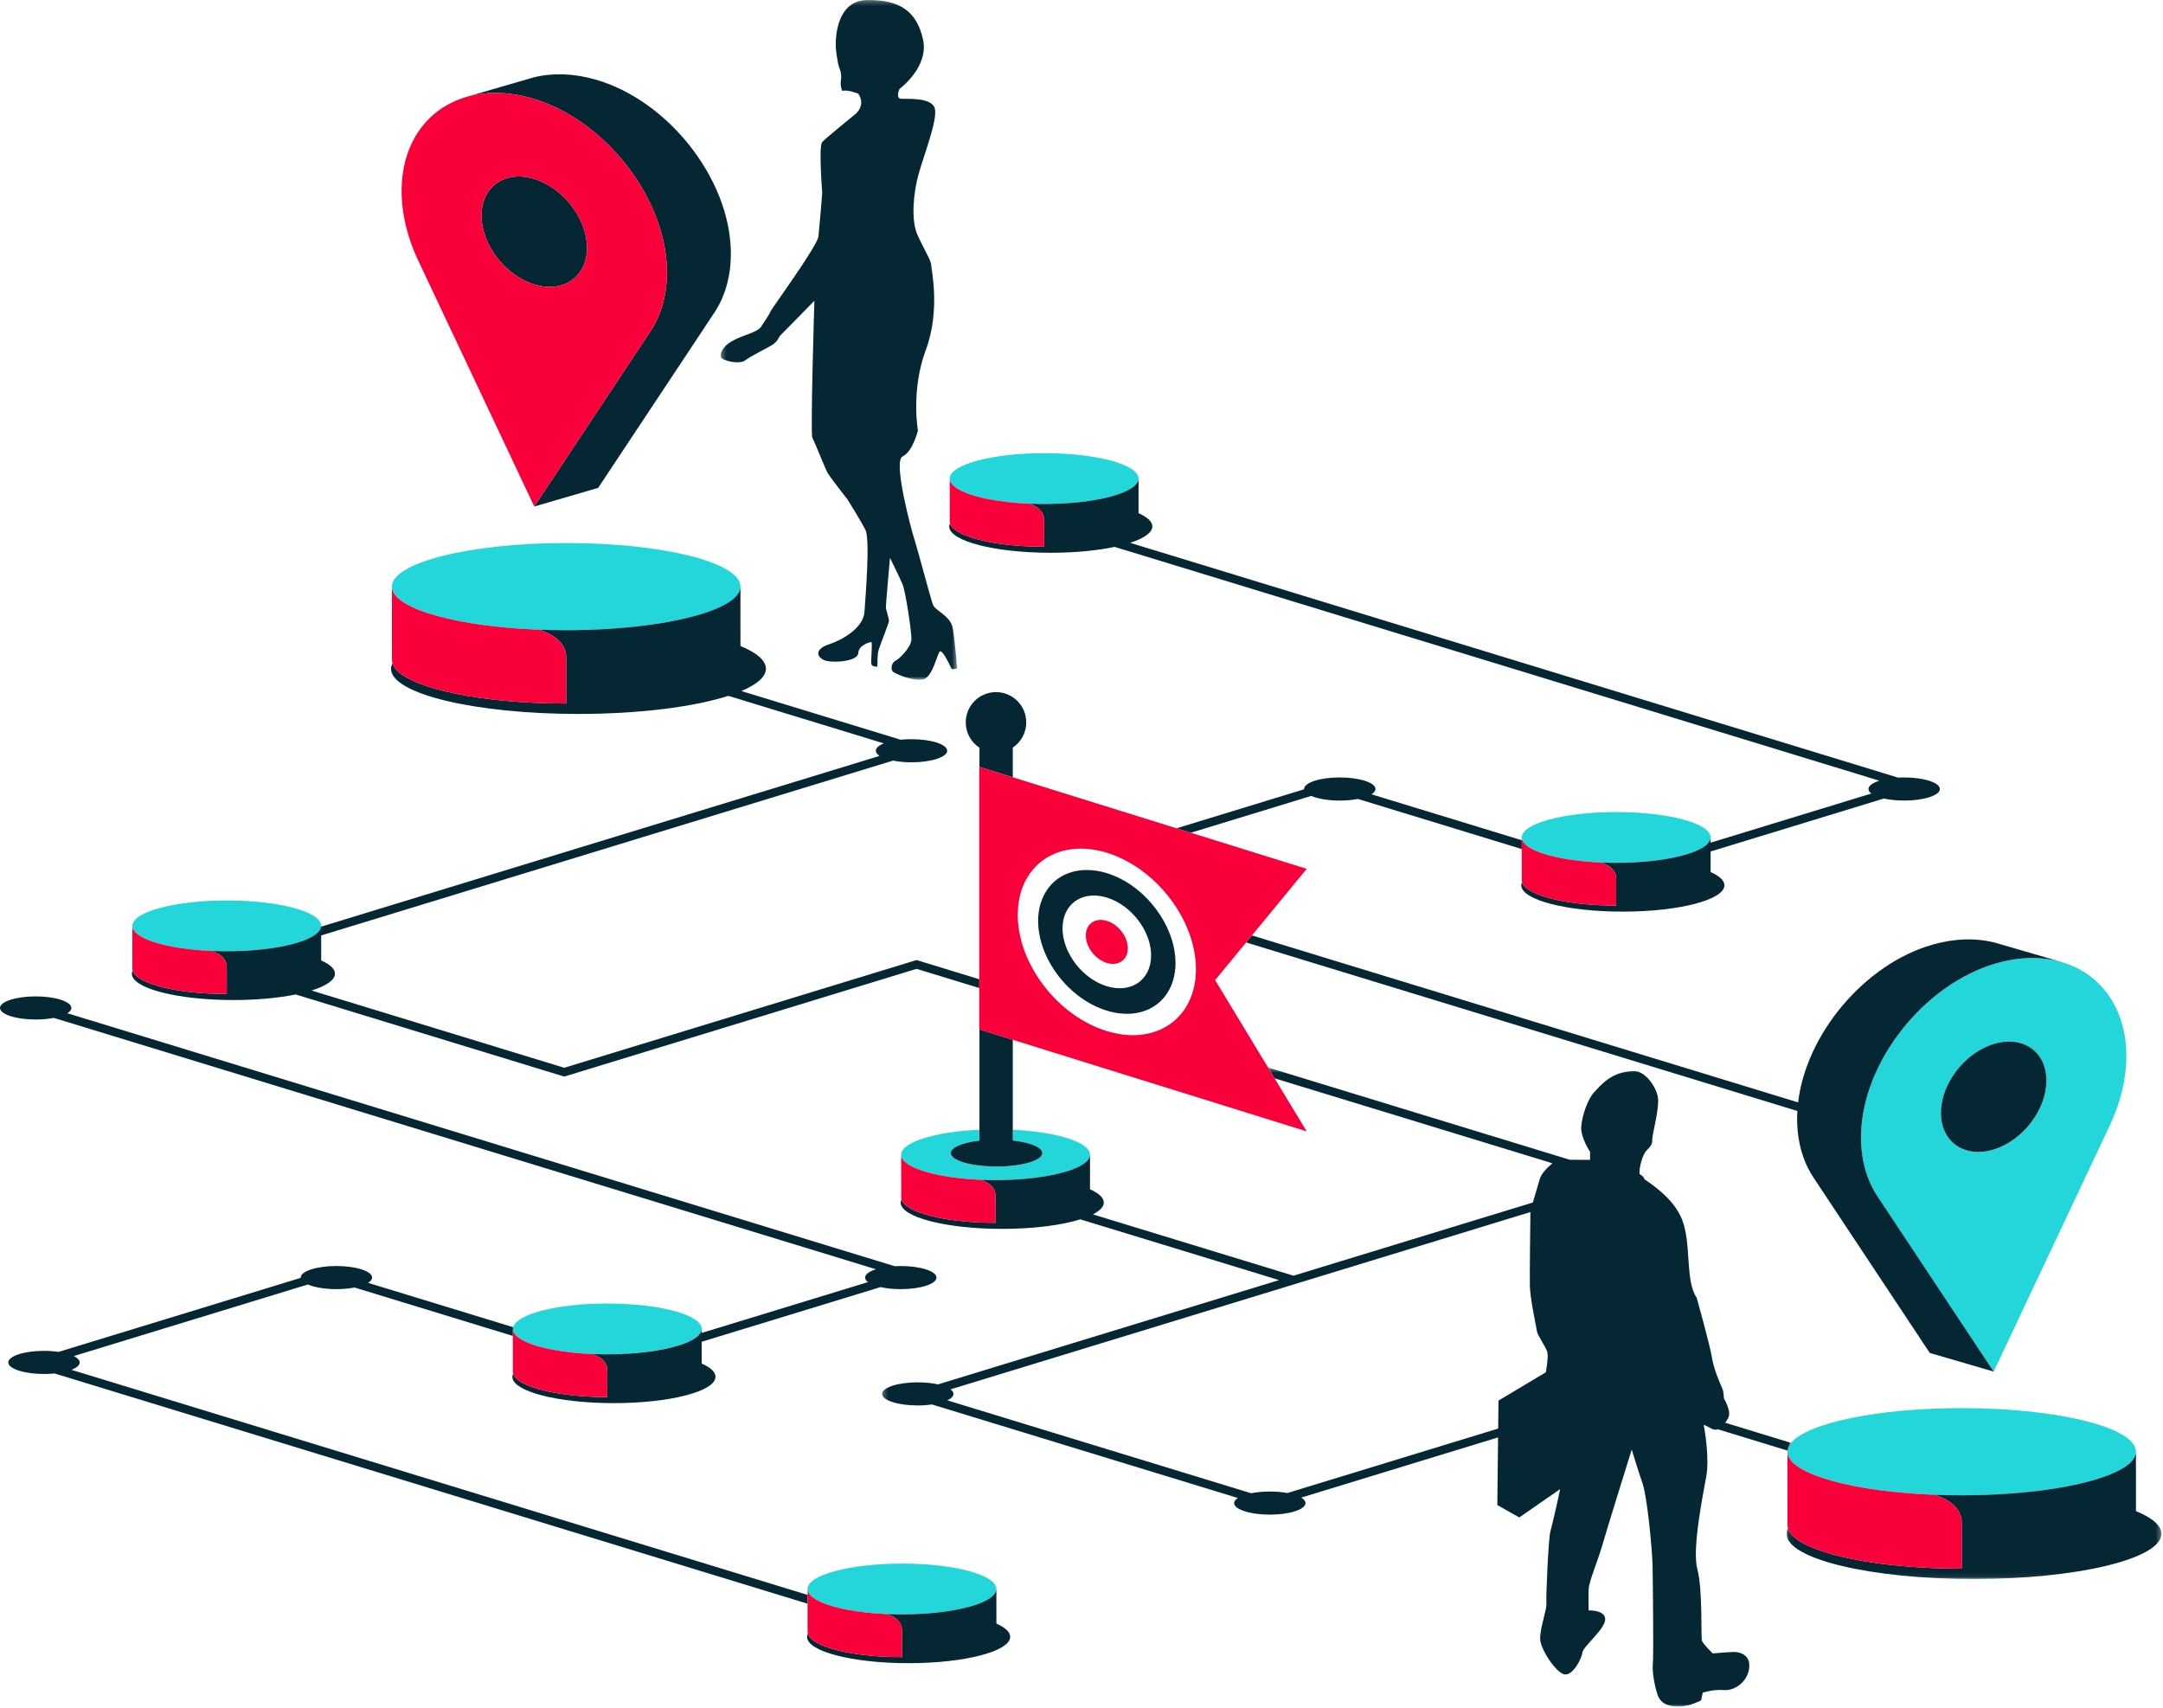 <svg height="349" viewBox="0 0 442 349" width="442" xmlns="http://www.w3.org/2000/svg" xmlns:xlink="http://www.w3.org/1999/xlink"><mask id="a" fill="#fff"><path d="m.274.281h48.302v138.903h-48.302z" fill="#fff" fill-rule="evenodd"/></mask><mask id="b" fill="#fff"><path d="m.252.411h185.744v130.589h-185.744z" fill="#fff" fill-rule="evenodd"/></mask><mask id="c" fill="#fff"><path d="m.075.9h76.604v26.032h-76.604z" fill="#fff" fill-rule="evenodd"/></mask><g fill="none" fill-rule="evenodd" transform="translate(0 -1)"><path d="m407.401 214.327c5.951-1.821 10.776 1.53 10.776 7.482 0 5.953-4.825 12.253-10.776 14.074-5.952 1.819-10.777-1.53-10.777-7.483 0-5.952 4.825-12.254 10.777-14.073zm-.001 66.936.001.001 23.742-50.323c2.144-4.539 3.367-9.376 3.367-14.124 0-9.834-5.237-16.837-13.071-19.194-3.959-1.191-8.578-1.2-13.523.22-14.755 4.237-27.319 20.137-27.619 34.985-.101 4.991 1.132 9.277 3.362 12.63z" fill="#23d6d9"/><path d="m400.857 288.724c-17.175.007-31.508 3.055-34.861 7.104-.424.512-.663 1.041-.72 1.581-.009.079-.024.157-.024.237 0 .002.001.003.001.005v-.004c0 .307.062.611.184.91.061.147.139.294.227.438.027.044.058.088.088.131.07.106.146.21.232.314.036.044.072.089.11.133.105.118.22.236.343.352.024.024.046.047.071.07.156.143.326.284.508.422.033.027.071.052.106.078.153.113.315.226.487.337.053.035.106.069.161.103.179.113.367.225.565.335.038.021.075.043.114.065.495.271 1.043.535 1.64.79.042.018.086.037.129.054.27.114.549.226.838.336.037.015.074.029.112.043 1.003.378 2.12.736 3.336 1.07.027.008.053.015.08.022 1.232.337 2.567.65 3.992.935.019.004.038.008.056.012.469.094.948.185 1.436.273.005 0 .011.001.017.002.612.111 1.239.215 1.879.316l.039.006c1.266.198 2.584.376 3.95.533.049.006.097.011.146.017.769.087 1.557.166 2.354.239 1.004.093 2.023.178 3.066.248.051.004.101.007.151.011.989.065 2 .116 3.021.16.164.008.32.019.485.026l-.004-.009c1.824.073 3.682.12 5.589.12.035 0 .07.001.104.001.019 0 .037-.001.056-.001 1.407 0 2.79-.027 4.153-.068v.003c3.835-.114 7.483-.381 10.846-.775 12.138-1.423 20.552-4.506 20.55-8.081-.002-4.919-15.945-8.902-35.613-8.894" fill="#23d6d9"/><path d="m115.691 111.957c-19.665.008-35.606 4.003-35.604 8.922v.005-.004c0 .307.063.611.184.91.061.148.139.294.228.439.026.044.057.087.087.131.07.105.147.209.232.313.036.045.072.089.111.133.105.118.219.236.342.353.025.023.047.047.072.07.156.142.325.283.507.422.034.026.071.051.107.077.153.114.315.226.486.338.053.034.107.069.161.102.18.113.368.225.566.335.038.022.074.044.113.065.496.271 1.043.535 1.64.79.043.019.086.037.129.055.271.113.549.226.838.336.038.014.074.028.113.042 1.003.378 2.12.736 3.336 1.071.026.007.052.014.079.021 1.233.337 2.568.65 3.993.936.018.004.038.008.055.011.47.094.948.185 1.436.273.006 0 .012.002.017.003.612.11 1.239.215 1.879.315.014.002.027.004.04.007 1.265.197 2.584.375 3.95.532.048.006.096.011.145.017.769.087 1.558.166 2.354.239 1.004.094 2.023.178 3.066.248l.152.011c1.147.076 2.316.139 3.506.186l-.004-.009c1.824.073 3.681.121 5.589.121h.104.055c1.408-.001 2.79-.027 4.153-.068v.003c3.836-.115 7.484-.381 10.846-.775 12.139-1.424 20.552-4.507 20.55-8.081-.002-4.92-15.945-8.903-35.613-8.895" fill="#23d6d9"/><path d="m213.359 93.601c-10.655.005-19.293 2.333-19.292 5.199v.002-.002c.001.179.034.356.101.531.048.13.123.258.207.385.019.03.041.061.062.091.091.124.193.247.317.367.015.015.035.031.051.046.115.108.243.215.382.319.039.03.078.06.12.09.158.113.328.223.515.332.043.026.091.05.135.075.16.09.328.177.506.264.061.03.121.06.184.09.214.099.441.196.677.292.076.03.156.06.234.09.194.074.395.147.603.218.081.028.161.057.244.085.262.086.535.169.815.25.109.031.219.062.329.092.23.063.466.125.706.185.092.023.18.046.274.069.309.074.628.144.953.212.127.027.254.052.383.078.137.028.278.053.418.079.612.116 1.244.225 1.906.321.007.001.013.002.02.003.666.096 1.36.179 2.07.255.146.015.293.031.441.045.425.042.859.079 1.297.113.153.012.302.025.455.036.593.041 1.195.077 1.809.103l-.002-.005c.988.043 1.994.07 3.027.07.02 0 .038.001.057.001.01 0 .019-.001.03-.001.763 0 1.512-.015 2.25-.04v.002c2.078-.066 4.055-.221 5.877-.451 6.577-.83 11.135-2.626 11.134-4.709-.001-2.866-8.639-5.186-19.295-5.182" fill="#23d6d9"/><path d="m330.259 166.929c-10.655.004-19.292 2.332-19.291 5.198v.003-.002c0 .179.034.356.101.53.048.13.122.258.207.385.019.031.04.061.062.092.091.124.193.246.317.367.015.015.035.031.051.046.115.108.242.214.382.318.039.031.078.061.12.091.157.112.327.223.513.331.045.026.094.052.14.078.158.088.326.175.502.261.061.031.122.061.185.09.214.1.44.197.677.292.076.031.156.061.234.091.194.074.395.146.602.218.082.028.161.056.245.084.262.086.534.17.815.251.108.031.219.061.329.092.23.063.465.124.706.185.092.022.18.046.274.068.307.074.626.144.951.212.127.027.257.053.388.08.135.027.275.052.413.077.611.116 1.242.225 1.902.321.009.001.018.003.028.004.665.096 1.359.179 2.069.255.145.015.292.03.438.045.428.042.863.079 1.303.113.15.012.297.025.449.035.062.005.127.007.19.011.533.036 1.07.07 1.621.093l-.002-.005c.987.042 1.994.07 3.027.07h.057.03c.762 0 1.511-.016 2.249-.04v.002c2.078-.067 4.056-.222 5.877-.452 5.21-.657 9.143-1.921 10.557-3.453.371-.402.578-.822.578-1.255-.001-2.866-8.64-5.187-19.296-5.182" fill="#23d6d9"/><path d="m206.959 231.844v2.201c3.523.394 6.031 1.394 6.031 2.568 0 1.519-4.187 2.75-9.353 2.75-.219 0-.433-.006-.649-.01-4.861-.098-8.705-1.285-8.705-2.74 0-1.156 2.428-2.143 5.864-2.55v-2.225c-9.083.425-16 2.552-15.999 5.115v.003-.002c0 .179.035.356.101.531.049.13.122.258.207.385.021.03.04.06.063.091.09.124.194.246.317.367.016.016.035.031.052.047.114.108.242.213.381.318.04.03.079.06.12.09.158.113.328.224.513.332.044.026.092.051.138.076.159.09.327.177.505.263.06.03.12.06.183.089.213.1.44.197.677.293.077.03.158.06.238.091.192.073.392.146.598.217.082.028.161.056.245.084.262.087.536.17.817.251.107.032.218.062.328.092.228.063.464.125.704.185.093.023.183.046.276.069.309.074.628.144.953.212.126.027.253.053.381.078.137.028.28.053.42.079.612.116 1.243.225 1.906.321.006.001.012.002.019.003.667.097 1.362.18 2.073.255.145.015.289.03.436.045.426.042.861.079 1.301.113.152.012.3.025.455.036.568.04 1.147.073 1.736.099.024.002.047.004.071.005l-.002-.006c.988.043 1.995.071 3.029.071h.055.031c.762-.001 1.511-.017 2.25-.041v.002c2.078-.066 4.054-.221 5.877-.451 2.875-.363 5.364-.91 7.255-1.586.001 0 .003-.001.004-.001 2.433-.869 3.875-1.95 3.875-3.122-.002-2.542-6.803-4.651-15.777-5.093" fill="#23d6d9"/><path d="m124.09 267.357c-10.204.004-18.535 2.141-19.225 4.839-.03.119-.067.238-.066.359v.001c0 .179.033.356.1.53.048.13.123.258.207.385.02.031.041.062.062.092.092.124.194.246.318.367.015.016.035.031.051.046.114.108.242.214.381.318.017.013.034.026.051.039.023.017.046.035.07.051.157.114.328.224.514.332.043.027.092.051.137.077.158.088.327.176.504.262.061.031.121.061.184.09.214.1.441.197.677.292.076.03.157.061.235.091.194.074.395.146.602.218.082.028.161.056.245.085.262.086.534.169.815.25.108.031.218.061.329.092.229.063.465.124.706.185.091.022.18.046.273.068.309.075.629.145.954.213.126.027.254.052.382.078.137.028.279.052.418.078.612.117 1.244.225 1.906.322.007.001.014.002.02.003.078.01.164.018.242.029.592.083 1.201.159 1.828.226.146.015.293.031.441.045.426.041.859.079 1.297.113.153.012.302.025.456.036.593.041 1.195.077 1.808.103l-.002-.005c.988.043 1.994.07 3.028.07.019 0 .037.001.056.001.011 0 .02-.001.03-.001.763 0 1.512-.016 2.25-.04v.002c2.078-.067 4.056-.222 5.877-.451 5.579-.704 9.693-2.105 10.818-3.784.2-.3.317-.609.317-.925-.001-2.866-8.64-5.187-19.296-5.182" fill="#23d6d9"/><path d="m46.333 184.996c-10.655.004-19.292 2.332-19.291 5.198v.003-.002c0 .179.034.356.101.53.048.13.122.258.207.385.019.031.04.061.062.092.091.124.193.246.317.367.015.015.035.031.051.046.115.108.243.214.382.318.039.031.078.061.12.091.158.112.328.223.514.332.044.025.093.05.138.076.158.089.327.176.503.262.061.03.122.06.184.09.215.1.441.197.678.292.076.031.157.061.236.091.194.074.393.146.6.217.082.029.16.057.245.085.262.086.535.17.816.251.108.031.218.061.327.091.23.064.465.125.706.185.092.023.181.047.276.07.307.074.628.144.952.212.127.027.254.052.383.078.137.027.278.053.418.079.612.116 1.244.224 1.906.32.006.001.013.003.02.004.666.096 1.36.179 2.07.255.146.015.293.03.441.045.425.042.859.079 1.297.113.153.012.302.025.455.035.593.042 1.195.078 1.809.104l-.002-.005c.987.042 1.994.07 3.027.07h.057.03c.763 0 1.512-.016 2.249-.04v.002c2.079-.067 4.056-.222 5.878-.452 6.392-.806 10.863-2.526 11.11-4.534.008-.058.024-.115.024-.174-.001-2.866-8.64-5.187-19.296-5.182" fill="#23d6d9"/><path d="m184.31 320.494c-10.654.004-19.292 2.332-19.291 5.198v.003-.003c0 .18.034.357.1.531.049.13.123.258.207.385.02.031.041.061.063.091.091.124.194.247.317.367.016.016.035.032.051.046.115.109.243.215.382.319.04.031.078.061.12.09.158.113.328.224.514.332.044.026.092.051.138.077.159.088.327.176.503.262.062.031.122.061.185.09.214.1.44.196.678.292.075.03.155.061.233.09.195.074.395.147.603.219.082.028.16.056.244.084.262.086.535.17.816.251.108.031.218.061.328.091.23.064.465.125.707.186.091.022.179.046.273.068.308.074.626.144.95.212.129.028.258.053.389.079.135.028.275.052.414.078.61.116 1.241.224 1.901.321.009.001.018.003.028.004.459.066.95.119 1.432.175.214.026.418.056.637.08.146.015.291.03.438.045.427.041.863.079 1.303.113.15.012.298.024.449.035.396.028.802.049 1.207.069.202.011.399.026.603.034l-.002-.004c.988.042 1.995.07 3.029.07h.056.03c.762 0 1.512-.016 2.25-.04v.002c2.078-.067 4.055-.222 5.877-.451 6.576-.83 11.135-2.626 11.135-4.709-.002-2.867-8.641-5.187-19.297-5.182" fill="#23d6d9"/><g fill="#052633"><path d="m.346 73.289c.279.696 3.759 1.531 4.941.626 1.184-.904 4.455-2.505 5.498-3.132 1.045-.626 1.532-1.809 1.532-1.809l7.099-7.238s-.836 27.212-.418 27.978c.418.765 2.506 5.985 2.993 6.959.488.975 4.175 5.638 4.175 5.638s2.715 4.315 3.69 6.264c.974 1.948 0 13.78-.209 16.773-.209 2.992-3.967 5.498-7.308 6.611-3.341 1.114-2.227 3.062-.209 3.411 2.019.347 6.195-.07 6.264-1.671.069-1.6 2.366-2.227 2.644-2.227.279 0-.069 3.619 0 4.384.07.766 1.253.627 1.253.627s0-2.018.14-2.923c.139-.905 2.227-5.916 2.227-6.403s-.557-2.227-.626-2.575c-.071-.348.835-10.3.835-10.3s1.948 3.897 2.575 5.428c.626 1.531 1.809 9.465 1.809 11.136 0 1.67-2.506 4.106-3.271 4.454-.766.348-1.113 1.809-.417 2.297.695.487 3.967 1.879 5.985 1.531 2.019-.348 2.923-5.151 3.48-5.707.556-.557 2.157 2.993 2.366 3.41s1.183 0 1.183 0-.418-5.429-.87-8.108c-.453-2.68-3.584-3.584-4.071-4.907-.487-1.322-3.55-12.805-3.828-13.502-.278-.695-4.454-15.798-2.366-16.773 2.088-.974 3.132-5.289 3.132-5.289s-1.462-8.212 1.6-16.425c3.063-8.212 1.113-16.494 1.113-17.399s-1.6-3.41-2.853-6.264c-1.252-2.853-.835-8.352.279-12.318 1.113-3.967 3.827-10.857 3.34-13.293-.486-2.436-5.637-2.019-6.89-2.088-1.253-.07-.348-2.019-.348-2.019s6.055-4.454 4.802-10.091c-1.252-5.637-4.593-8.143-11.344-8.073-6.751.069-6.542 8.699-6.472 9.813.069 1.113.486 3.48.625 3.828.139.347.627 1.391.418 2.714-.208 1.322.279 2.227.279 2.227 1.043-.348 3.271.557 3.271.557 1.671 2.505-.696 4.245-.696 4.245s-5.915 4.802-6.681 5.638c-.766.835 0 10.091 0 10.369 0 .279-.557 6.96-.766 8.909s-9.604 14.824-9.743 15.242c-.14.417-1.253 2.157-2.018 3.271-.766 1.113-3.759 1.67-5.847 2.853s-2.575 2.645-2.297 3.341" mask="url(#a)" transform="translate(147 .719)"/><path d="m115.182 277.149.02.007c.584.081 1.19.153 1.808.219-.627-.067-1.236-.143-1.828-.226"/><path d="m105.918 274.295c.016.012.027.024.043.036l.008.002c-.017-.013-.034-.025-.051-.038"/><path d="m10.994 208.991 168.01 51.365c-1.369.431-2.223 1.03-2.223 1.696 0 .329.205.643.582.926l-33.976 10.389-.001-.827c0 .315-.117.624-.318.924v.001c-1.124 1.678-5.238 3.079-10.817 3.783-1.821.229-3.799.385-5.877.451v-.002c-.738.024-1.487.04-2.25.04-.01 0-.02.001-.03.001-.019 0-.037-.001-.056-.001-1.034 0-2.04-.027-3.028-.07l.002.006c-.614-.027-1.215-.063-1.808-.104.593.041 1.194.077 1.808.104 0 0 3.082.773 3.084 3.313v1.954l.002 3.531c-.708 0-1.407-.01-2.094-.03-8.699-.249-15.667-2.054-16.98-4.361-.075-.132-.125-.266-.162-.4-.102.216-.161.436-.161.66.001 2.968 9.293 5.372 20.756 5.367 11.461-.005 20.752-2.416 20.75-5.385 0-.986-1.029-1.909-2.818-2.703l-.002-4.452 36.539-11.17c1.175.263 2.601.418 4.142.418 4.03 0 7.296-1.058 7.296-2.363 0-1.303-3.266-2.361-7.296-2.361-.423 0-.833.014-1.235.038l-169.064-51.688c.516-.325.815-.692.815-1.082 0-1.303-3.268-2.361-7.296-2.361-4.03 0-7.288 1.058-7.288 2.361 0 1.305 3.258 2.363 7.288 2.363 1.352 0 2.618-.122 3.706-.331"/><path d="m176.658 330.452-.062-.02c-.483-.056-.973-.109-1.433-.175.486.07.984.135 1.495.195"/><path d="m165.022 326.894-150.429-45.992c1.056-.41 1.692-.937 1.692-1.512 0-.48-.447-.927-1.21-1.301l47.833-14.623c1.329.574 3.438.949 5.83.949 1.356 0 2.622-.122 3.71-.332l32.351 9.892v-1.417-.002-.001c-.001-.121.036-.24.067-.359l-29.645-9.065c.516-.322.815-.689.815-1.08 0-1.303-3.268-2.36-7.298-2.36-4.029 0-7.288 1.057-7.288 2.36 0 .021.008.038.009.059l-49.482 15.128c-.914-.133-1.925-.209-2.988-.209-4.03 0-7.289 1.058-7.289 2.361 0 1.305 3.259 2.363 7.289 2.363.751 0 1.473-.038 2.155-.106l153.878 47.045z"/><path d="m47.7 205.345c4.8-.002 9.206-.43 12.722-1.14l54.876 16.777 71.999-22.013 12.816 3.919v-1.798l-12.816-3.918-71.999 22.01-51.635-15.786c2.989-.933 4.788-2.13 4.788-3.436 0-.987-1.03-1.909-2.819-2.703l-.001-5.113 116.844-35.723c1.102.217 2.393.344 3.78.344 4.03 0 7.296-1.056 7.296-2.361s-3.266-2.363-7.296-2.363c-.771 0-1.515.04-2.21.112l-32.541-9.949c3.183-1.347 5.01-2.903 5.009-4.564 0-1.692-1.901-3.276-5.203-4.639l-.005-12.15c.001 3.573-8.411 6.657-20.547 8.081h-.003c-3.363.394-7.011.661-10.847.775v-.003c-1.362.041-2.745.068-4.152.069h-.056c-.035 0-.069-.001-.104-.001-1.908 0-3.765-.048-5.588-.12l.004.008v.001.001s5.688 1.327 5.69 5.686l.002 3.354.002 6.061c-1.306 0-2.595-.018-3.864-.052-16.055-.427-28.915-3.525-31.338-7.486-.138-.226-.231-.455-.299-.686-.189.371-.297.748-.297 1.132.002 5.096 17.15 9.22 38.307 9.213 12.517-.005 23.631-1.456 30.619-3.697l31.786 9.719c-1.032.408-1.651.93-1.651 1.498 0 .378.283.735.771 1.054l-114.11 34.887-.001-.167c0 .058-.016.116-.024.174-.247 2.008-4.718 3.727-11.11 4.534-1.822.23-3.799.385-5.878.452v-.003c-.737.025-1.486.04-2.249.04-.011 0-.021.001-.03.001-.02 0-.037-.001-.057-.001-1.033 0-2.04-.028-3.027-.07l.002.005v.001s3.082.773 3.083 3.313l.001 1.954.001 3.532c-.708 0-1.406-.011-2.093-.031-8.699-.249-15.668-2.053-16.981-4.361-.074-.132-.125-.266-.162-.4-.101.216-.16.436-.16.659 0 2.97 9.293 5.373 20.755 5.368"/><path d="m135.888 62.686-9.68 5.788-.062 5.713-43.075 13.17c-1.061-.195-2.287-.307-3.591-.307-1.404 0-2.706.129-3.816.353l-62.075-18.981c.785-.377 1.245-.831 1.245-1.319 0-.33-.211-.644-.588-.93l118.489-36.225c-.026 1.939-.165 12.775-.113 15.134.059 2.592 1.341 8.5 1.458 9.284.118.784 1.808 3.135 2.1 4.16.291 1.025-.292 4.16-.292 4.16m38.485 57.153c-1.341 0-4.374.302-4.374.302s-1.982-1.93-2.215-2.593.175-10.55-.933-14.59c-1.109-4.039 1.05-14.77 1.808-18.93.705-3.872-.356-9.776-.506-10.574l.384.118c.233.124.599.318 1.183.629.491.261.935.279 1.335.14l14.222 4.349c.056-.54.296-1.068.719-1.581l-13.447-4.11c.22-.318.419-.653.6-.968.758-1.326-.875-3.98-.875-3.98s0-1.326-.35-2.109c-.349-.784-1.75-3.919-2.099-6.271-.35-2.351-3.114-12.214-3.114-12.214-2.421-3.546-1.009-11.055-3.025-16.061-1.637-4.06-5.793-6.885-7.629-8.141-.072-.388-.432-.75-1.013-1.065-.173-1.178.602-3.965 1.379-4.769.907-.938 1.21-1.251 1.21-2.294s1.211-5.423 1.211-7.926-2.586-6.049-4.842-6.049c-4.685 0-6.86 2.873-8.201 4.26-1.342 1.386-2.508 4.823-2.683 7.053-.174 2.231 1.808 5.185 1.808 5.185v1.628s-2.246-.023-4.131-.012l-61.676-18.855 1.337 2.208 56.787 17.362c-1.017.793-2.297 2.155-2.58 3.156-.256.909-.95 3.247-1.43 4.859l-48.918 14.956-40.99-12.532c1.417-.728 2.234-1.548 2.234-2.419-.001-.986-1.031-1.909-2.82-2.703l-.002-7.079c0 1.171-1.442 2.252-3.875 3.121-.001.001-.003.001-.004.002-1.892.675-4.38 1.222-7.254 1.585h-.002c-1.822.23-3.799.385-5.877.452v-.002c-.738.024-1.487.039-2.25.04-.01 0-.02 0-.03 0-.019 0-.037 0-.056 0-1.034 0-2.041-.028-3.028-.07l.002.005c-.025-.001-.047-.003-.072-.004-.001 0-.002 0-.002 0 .025.001.049.003.074.004v.001s3.082.772 3.083 3.312l.001 1.955.001 3.531c-.707 0-1.406-.01-2.094-.03-8.698-.249-15.666-2.054-16.979-4.362-.075-.132-.125-.265-.162-.399-.102.216-.161.435-.161.659.001 2.969 9.293 5.372 20.755 5.368 6.42-.003 12.156-.761 15.963-1.949l40.602 12.413-69.693 21.308c-1.176-.263-2.603-.418-4.141-.418-4.03 0-7.286 1.057-7.286 2.362 0 1.306 3.256 2.361 7.286 2.361 1.04 0 2.027-.071 2.923-.199l62.484 19.106c-.477.313-.753.666-.753 1.04 0 1.305 3.259 2.363 7.288 2.363 4.03 0 7.296-1.058 7.296-2.363 0-.407-.317-.788-.872-1.12l40.222-12.298-.151 13.823 4.49 2.532 8.338-5.788-.35 1.688s-1.224 5.546-1.632 6.933c-.409 1.387-.933 13.626-.817 14.772.117 1.145-1.282 4.882-1.282 7.113s3.323 7.114 5.015 7.355c1.691.242 3.498-3.256 3.615-4.461.116-1.206 4.606-4.762 4.665-6.753.058-1.989-3.382-1.868-3.382-1.868s-.059-2.773 0-4.341c.058-1.568 1.982-6.089 2.74-8.802s6.065-19.714 6.065-19.714 1.224 4.039 2.216 6.933c.991 2.893 1.982 13.806 2.04 16.639.058 2.834.234 18.57.058 20.197-.175 1.627.35 4.522.991 6.391.642 1.868 2.45 2.411 4.514 2.355 2.065-.058 4.35-1.27 4.35-1.27l.348-1.59s2.217-.701 4.317-.52c2.099.18 4.665-1.507 5.131-4.281.466-2.773-1.691-3.497-3.032-3.497" mask="url(#b)" transform="translate(180 218.719)"/><path d="m325.371 177.141c.069.005.137.011.207.016l-.018-.005c-.062-.005-.127-.007-.189-.011"/><path d="m267.944 163.635c1.329.574 3.439.949 5.83.949 1.357 0 2.622-.122 3.71-.331l33.484 10.237-.001-1.799-30.71-9.389c.516-.325.815-.691.815-1.08 0-1.305-3.268-2.363-7.298-2.363-4.028 0-7.288 1.058-7.288 2.363 0 .018.008.036.01.056l-26.074 7.972 2.915.908z"/><path d="m367.432 226.259-111.605-34.122-1.184 1.437 112.642 34.438c-.02.335-.04.671-.046 1.005-.102 4.991 1.131 9.277 3.361 12.63l23.742 35.808 13.059 3.808-23.741-35.805c-2.23-3.353-3.463-7.639-3.362-12.63.3-14.848 12.863-30.748 27.618-34.985 4.946-1.42 9.565-1.411 13.524-.22.004-.001.013-.003.013-.003l-13.656-3.965c-.106-.028-.206-.063-.311-.089l-.081-.026-.013.008c-3.731-.915-7.997-.819-12.536.486-13.844 3.974-25.758 18.219-27.424 32.225"/><path d="m407.401 214.327c-5.952 1.819-10.777 8.121-10.777 14.073 0 5.953 4.825 9.302 10.777 7.483 5.951-1.821 10.776-8.121 10.776-14.074 0-5.952-4.825-9.303-10.776-7.482"/><path d="m71.477 13.05-.006-12.15c.002 3.573-8.41 6.656-20.547 8.081-.002 0-.002 0-.003-.001-3.363.394-7.011.661-10.846.775v-.003c-1.364.041-2.746.069-4.153.069-.019 0-.037 0-.056 0-.035 0-.069 0-.104 0-1.907 0-3.765-.048-5.589-.121l.004.009c-.165-.007-.321-.018-.485-.026l.017.006c.157.007.311.014.468.021h.001s5.688 1.327 5.69 5.687l.002 3.353.003 6.061c-1.307.001-2.595-.018-3.865-.051-16.055-.428-28.916-3.525-31.338-7.486-.138-.226-.23-.455-.299-.686-.189.37-.296.747-.296 1.131.002 5.097 17.15 9.221 38.306 9.213 21.154-.008 38.301-4.147 38.299-9.243-.001-1.693-1.902-3.277-5.203-4.639" mask="url(#c)" transform="translate(365 296.719)"/><path d="m108.662 21.076c14.754 4.238 27.318 20.138 27.617 34.985.102 4.991-1.132 9.277-3.361 12.63l-23.74 35.805 13.058-3.807 23.742-35.808c2.229-3.354 3.463-7.639 3.362-12.631-.299-14.845-12.864-30.747-27.617-34.983-4.54-1.305-8.805-1.4-12.538-.486l-.011-.008-.082.026c-.106.026-.205.062-.311.09l-13.656 3.964s.01.003.014.003c3.959-1.191 8.578-1.2 13.523.22"/><path d="m119.953 51.633c0-5.952-4.825-12.254-10.777-14.073-5.952-1.821-10.777 1.531-10.777 7.482 0 5.953 4.825 12.254 10.777 14.074s10.777-1.53 10.777-7.483"/><path d="m214.727 113.951c4.943-.002 9.477-.454 13.041-1.203l156.273 47.777c-1.369.43-2.224 1.03-2.224 1.697 0 .329.207.642.584.925l-32.845 10.042-.001-1.077c0 .433-.207.852-.578 1.254-1.414 1.532-5.347 2.797-10.557 3.454-1.821.23-3.798.385-5.877.452v-.003c-.738.025-1.487.04-2.249.041h-.03c-.019 0-.037-.001-.057-.001-1.033 0-2.04-.027-3.027-.069l.002.004v.001s3.082.773 3.083 3.313l.001 1.955.001 3.531c-.708 0-1.405-.011-2.094-.03-8.698-.25-15.667-2.054-16.979-4.362-.074-.132-.125-.265-.162-.4-.102.217-.16.436-.16.659.001 2.97 9.292 5.373 20.754 5.368 11.462-.004 20.752-2.415 20.751-5.385 0-.986-1.03-1.909-2.819-2.703l-.001-4.202 35.404-10.824c1.178.263 2.604.419 4.145.419 4.03 0 7.296-1.058 7.296-2.362 0-1.305-3.266-2.363-7.296-2.363-.423 0-.833.016-1.235.038l-156.931-47.979c2.834-.92 4.538-2.084 4.537-3.352 0-.987-1.03-1.909-2.818-2.703l-.003-7.079c.001 2.081-4.558 3.878-11.134 4.708h-.001c-1.822.23-3.799.385-5.877.451v-.002c-.738.025-1.487.04-2.25.04-.011 0-.021.001-.03.001-.019 0-.037-.001-.057-.001-1.033 0-2.039-.028-3.027-.07l.002.005v.001s3.082.773 3.083 3.313l.001 1.954.002 3.531c-.708.001-1.407-.01-2.094-.03-8.699-.249-15.668-2.053-16.98-4.361-.075-.132-.126-.266-.163-.4-.101.216-.16.436-.16.659 0 2.97 9.293 5.372 20.756 5.368"/><path d="m203.609 332.755-.002-7.079c0 2.081-4.558 3.878-11.134 4.708h-.001c-1.822.229-3.799.385-5.877.451v-.002c-.738.025-1.488.04-2.25.04h-.03-.056c-1.034 0-2.041-.028-3.029-.07l.002.005c-.204-.009-.4-.024-.602-.034-.002.001-.005.001-.007.002.204.01.404.024.61.033 0 0 3.082.773 3.083 3.313l.001 1.954.001 3.532c-.707 0-1.405-.011-2.094-.031-.543-.015-1.08-.037-1.609-.064-.514-.028-1.021-.06-1.519-.097-.159-.013-.311-.027-.468-.04-.336-.028-.672-.056-.999-.088-.189-.019-.372-.041-.556-.061-.288-.032-.577-.062-.858-.097-.195-.024-.384-.052-.577-.078-.26-.035-.521-.07-.776-.109-.192-.029-.38-.06-.568-.091-.245-.04-.488-.08-.725-.123-.185-.034-.365-.069-.546-.104-.227-.044-.453-.089-.672-.136-.178-.037-.35-.076-.523-.116-.212-.048-.421-.097-.625-.148-.166-.041-.327-.083-.488-.126-.197-.053-.389-.107-.578-.161-.153-.045-.304-.09-.453-.137-.18-.056-.355-.114-.527-.173-.14-.048-.279-.096-.414-.145-.165-.061-.322-.123-.478-.185-.125-.051-.25-.101-.368-.152-.15-.066-.29-.132-.43-.2-.107-.051-.217-.103-.318-.156-.134-.07-.256-.141-.378-.214-.09-.052-.183-.104-.266-.158-.12-.076-.223-.155-.328-.233-.069-.051-.145-.102-.209-.155-.106-.087-.195-.178-.285-.268-.043-.045-.095-.088-.136-.133-.12-.136-.222-.273-.301-.414-.075-.131-.125-.265-.163-.399-.102.216-.161.436-.161.659.001 2.969 9.292 5.373 20.755 5.368 11.462-.005 20.752-2.416 20.751-5.386 0-.985-1.03-1.909-2.819-2.702"/><path d="m194.283 236.613c0 1.455 3.844 2.642 8.705 2.74.216.004.43.01.649.01 5.166 0 9.353-1.231 9.353-2.75 0-1.174-2.508-2.174-6.031-2.568v-2.201-10.318-8.054l-6.813-2.122v9.807 10.681 2.225c-3.435.407-5.863 1.394-5.863 2.55"/><path d="m217.127 190.694c0-1.563.395-2.913 1.092-3.982 1.532-2.355 4.519-3.356 7.956-2.305 1.262.386 2.462 1.013 3.553 1.813h.001c3.229 2.371 5.494 6.272 5.494 10.011v.001c0 5.001-4.051 7.816-9.048 6.287-3.124-.956-5.877-3.383-7.503-6.289-.163-.29-.315-.586-.453-.885-.697-1.497-1.092-3.088-1.092-4.651m9.048 16.815c3.876 1.186 7.384.688 9.924-1.077.317-.22.62-.461.906-.72 2.002-1.816 3.204-4.56 3.204-7.955 0-3.241-1.107-6.556-2.949-9.497-.085-.135-.18-.263-.268-.397-.433-.658-.895-1.299-1.399-1.912-.423-.513-.866-1.011-1.333-1.485-.858-.869-1.785-1.667-2.77-2.373-1.638-1.178-3.432-2.102-5.315-2.678-1.454-.445-2.856-.652-4.174-.645-4.175.022-7.499 2.211-8.995 5.841-.252.611-.46 1.255-.603 1.945-.08.388-.148.785-.191 1.197-.048.458-.073.93-.073 1.415 0 3.879 1.571 7.872 4.111 11.191s6.049 5.965 9.925 7.15"/><path d="m209.709 148.609c0-3.417-2.768-6.187-6.182-6.187-3.413 0-6.18 2.77-6.18 6.187 0 2.167 1.115 4.071 2.799 5.176v3.92l6.813 2.122v-6.073c1.658-1.11 2.75-2.999 2.75-5.145"/></g><g fill="#fa003a"><path d="m400.869 315.469-.002-3.354c-.002-4.359-5.689-5.686-5.689-5.686h-.001c-.158-.007-.312-.015-.468-.022-1.029-.044-2.042-.1-3.038-.166-.051-.003-.101-.006-.152-.01-1.044-.071-2.062-.156-3.066-.248-.797-.074-1.585-.152-2.354-.24-.048-.005-.097-.01-.146-.016-1.365-.157-2.684-.335-3.949-.533-.014-.002-.027-.004-.039-.006-.641-.101-1.268-.205-1.88-.316-.006-.001-.012-.002-.017-.003-.488-.088-.967-.178-1.435-.272-.019-.004-.037-.008-.057-.012-1.425-.286-2.76-.598-3.992-.935-.027-.007-.053-.014-.079-.022-1.217-.334-2.333-.692-3.337-1.07-.037-.014-.074-.028-.111-.043-.29-.11-.569-.222-.838-.336-.043-.018-.087-.036-.129-.054-.598-.256-1.146-.519-1.641-.79-.039-.022-.076-.044-.114-.065-.197-.111-.386-.222-.565-.335-.054-.034-.108-.069-.161-.103-.172-.111-.334-.224-.487-.338-.034-.025-.072-.05-.106-.077-.182-.138-.352-.279-.507-.422-.026-.023-.047-.047-.072-.07-.123-.116-.238-.234-.342-.352-.039-.044-.075-.089-.111-.133-.086-.104-.162-.208-.232-.314-.029-.043-.061-.087-.088-.131-.088-.144-.166-.291-.227-.438-.122-.299-.184-.603-.184-.91v.004l.006 14.985c0 .226.045.449.111.671.069.23.161.46.3.685 2.422 3.961 15.282 7.059 31.338 7.487 1.269.033 2.557.052 3.864.051z"/><path d="m109.176 59.116c-5.951-1.821-10.776-8.121-10.776-14.075 0-5.951 4.825-9.302 10.776-7.481 5.952 1.819 10.777 8.121 10.777 14.073 0 5.953-4.825 9.302-10.777 7.483m-.514-38.041c-4.945-1.419-9.564-1.41-13.523-.219-7.834 2.357-13.072 9.36-13.072 19.193 0 4.748 1.223 9.586 3.367 14.125l23.742 50.323.002-.002 23.74-35.804c2.23-3.353 3.463-7.639 3.362-12.63-.299-14.848-12.864-30.748-27.618-34.986"/><path d="m115.706 144.763-.002-6.061-.002-3.354c-.002-4.359-5.69-5.686-5.69-5.686v-.001c-1.191-.047-2.359-.111-3.506-.187l-.153-.01c-1.043-.071-2.062-.155-3.066-.248-.796-.074-1.585-.152-2.353-.24-.049-.005-.098-.011-.146-.016-1.365-.157-2.685-.336-3.949-.533-.014-.002-.027-.004-.04-.006-.641-.1-1.268-.206-1.88-.316-.005-.001-.011-.002-.017-.003-.488-.088-.966-.179-1.435-.273-.018-.003-.037-.007-.056-.01-1.425-.286-2.76-.599-3.993-.936-.026-.008-.053-.015-.078-.022-1.217-.334-2.334-.692-3.337-1.07-.038-.014-.074-.028-.112-.043-.289-.11-.568-.222-.838-.336-.043-.018-.086-.036-.129-.054-.597-.256-1.146-.519-1.641-.79-.039-.022-.075-.044-.113-.065-.197-.111-.386-.222-.566-.335-.053-.034-.108-.069-.161-.103-.171-.112-.333-.224-.486-.338-.035-.026-.072-.051-.106-.076-.183-.14-.352-.281-.507-.423-.026-.023-.047-.047-.073-.07-.123-.117-.237-.234-.341-.353-.039-.044-.076-.088-.112-.132-.085-.104-.162-.209-.232-.314-.029-.043-.061-.087-.087-.13-.089-.146-.167-.292-.228-.439-.121-.299-.183-.603-.183-.911v.004l.006 14.985c0 .227.045.45.111.671.068.231.161.46.299.686 2.423 3.961 15.283 7.059 31.338 7.486 1.269.034 2.558.052 3.864.052"/><path d="m194.131 107.924c.037.134.088.268.163.399 1.312 2.309 8.28 4.113 16.98 4.362.687.02 1.385.031 2.093.03l-.002-3.531-.001-1.954c-.001-2.54-3.083-3.313-3.083-3.313-.614-.027-1.214-.063-1.808-.104-.154-.011-.303-.024-.455-.036-.439-.034-.872-.071-1.297-.113-.149-.014-.295-.03-.442-.046-.71-.075-1.404-.158-2.07-.254-.007-.001-.013-.002-.019-.003-.663-.097-1.294-.206-1.907-.321-.139-.026-.281-.052-.418-.079-.129-.026-.255-.051-.382-.078-.326-.068-.645-.139-.954-.212-.093-.023-.181-.046-.273-.069-.24-.06-.477-.122-.706-.185-.11-.031-.221-.061-.329-.092-.28-.081-.554-.165-.816-.251-.083-.027-.163-.056-.244-.084-.208-.071-.409-.144-.602-.218-.078-.031-.158-.06-.235-.091-.236-.095-.463-.192-.676-.292-.064-.029-.123-.059-.185-.09-.178-.086-.346-.173-.506-.263-.044-.025-.092-.049-.135-.075-.186-.109-.356-.22-.514-.332-.042-.03-.081-.06-.12-.09-.139-.105-.268-.211-.382-.319-.017-.016-.036-.031-.052-.046-.123-.121-.226-.244-.316-.367-.022-.03-.043-.061-.063-.091-.084-.127-.158-.255-.207-.386-.066-.174-.099-.351-.1-.53v.002l.002 8.731c0 .132.026.262.061.391"/><path d="m330.265 180.558c-.001-2.54-3.083-3.313-3.083-3.313-.543-.024-1.077-.053-1.604-.088-.07-.005-.137-.012-.207-.016-.152-.011-.299-.024-.449-.036-.44-.034-.875-.071-1.303-.113-.146-.015-.292-.03-.438-.045-.71-.076-1.404-.159-2.069-.255-.01-.001-.019-.003-.028-.004-.66-.096-1.291-.205-1.902-.32-.138-.026-.278-.051-.413-.078-.131-.026-.261-.053-.388-.08-.325-.068-.644-.138-.951-.212-.094-.022-.182-.045-.273-.068-.242-.06-.477-.122-.706-.185-.111-.031-.222-.061-.33-.092-.281-.081-.553-.165-.815-.251-.084-.028-.163-.056-.245-.084-.207-.072-.408-.144-.602-.218-.078-.03-.158-.06-.234-.091-.237-.095-.463-.192-.677-.292-.063-.029-.124-.059-.184-.09-.177-.086-.345-.173-.503-.261-.046-.026-.095-.052-.14-.078-.185-.108-.355-.219-.513-.331-.042-.03-.081-.06-.12-.09-.139-.105-.267-.211-.382-.319-.016-.015-.036-.031-.051-.046-.123-.121-.226-.243-.317-.367-.022-.031-.043-.061-.062-.092-.085-.127-.158-.255-.207-.384-.067-.175-.101-.352-.101-.531v.002.56l.001 1.8.002 6.371c0 .132.024.261.061.391.037.134.087.268.162.399 1.312 2.308 8.281 4.113 16.979 4.362.689.02 1.386.03 2.094.03l-.001-3.531z"/><path d="m203.445 245.384c-.001-2.54-3.083-3.313-3.083-3.313-.024-.001-.049-.003-.073-.004-.589-.026-1.166-.06-1.735-.1-.154-.011-.302-.024-.455-.036-.439-.034-.875-.071-1.3-.113-.147-.015-.291-.03-.436-.045-.711-.076-1.406-.159-2.073-.255-.007-.001-.013-.002-.02-.003-.662-.096-1.294-.205-1.905-.321-.141-.026-.283-.051-.42-.079-.128-.025-.255-.051-.381-.078-.325-.068-.644-.138-.953-.212-.094-.023-.184-.046-.276-.069-.241-.06-.476-.122-.704-.185-.111-.03-.221-.061-.329-.092-.281-.081-.554-.164-.816-.251-.084-.028-.163-.056-.245-.084-.206-.072-.406-.144-.599-.218-.08-.03-.16-.06-.237-.09-.237-.096-.464-.193-.678-.293-.062-.029-.122-.059-.182-.089-.178-.086-.346-.174-.505-.263-.046-.025-.094-.05-.138-.076-.186-.108-.355-.219-.514-.332-.041-.03-.08-.06-.12-.09-.138-.105-.266-.21-.381-.318-.016-.016-.036-.031-.051-.047-.123-.121-.227-.243-.318-.367-.022-.031-.042-.061-.062-.091-.085-.127-.158-.256-.207-.385-.067-.175-.101-.352-.101-.531v.002l.004 8.731c0 .132.023.262.061.391.037.135.086.268.162.4 1.312 2.308 8.28 4.113 16.978 4.362.689.019 1.387.03 2.094.029l-.001-3.531z"/><path d="m124.096 280.986c-.002-2.54-3.084-3.313-3.084-3.313-.613-.027-1.215-.063-1.808-.104-.154-.011-.303-.024-.456-.036-.438-.034-.871-.071-1.297-.112-.148-.015-.294-.031-.441-.046-.618-.066-1.224-.138-1.809-.219-.086-.013-.175-.024-.261-.036-.006-.001-.013-.002-.02-.003-.662-.097-1.294-.205-1.906-.321-.139-.027-.281-.051-.418-.079-.128-.026-.256-.051-.382-.078-.325-.068-.645-.138-.954-.213-.093-.022-.182-.045-.272-.068-.242-.06-.478-.122-.706-.184-.112-.032-.222-.062-.33-.093-.281-.081-.553-.164-.815-.25-.084-.029-.163-.057-.245-.085-.207-.072-.408-.144-.602-.218-.078-.03-.159-.061-.235-.091-.236-.095-.463-.192-.677-.292-.063-.029-.123-.059-.184-.09-.177-.086-.346-.173-.504-.262-.045-.026-.094-.05-.137-.077-.186-.108-.356-.218-.514-.332-.025-.017-.053-.036-.078-.053-.015-.012-.027-.025-.043-.036-.138-.105-.267-.211-.381-.319-.016-.015-.036-.03-.051-.046-.123-.121-.226-.243-.318-.367-.021-.03-.042-.061-.062-.092-.084-.127-.158-.255-.207-.384-.067-.175-.1-.352-.1-.531v.002 1.417l.003 7.314c0 .132.024.261.061.391.037.134.087.268.162.4 1.312 2.307 8.28 4.112 16.979 4.361.688.02 1.386.03 2.094.03l-.002-3.531z"/><path d="m46.339 198.625c-.001-2.54-3.083-3.313-3.083-3.313-.614-.027-1.215-.063-1.809-.104-.153-.011-.302-.024-.455-.036-.438-.034-.872-.071-1.297-.113-.148-.015-.294-.03-.441-.045-.71-.076-1.404-.159-2.07-.255-.007-.001-.014-.003-.02-.004-.662-.096-1.294-.204-1.906-.32-.14-.026-.281-.052-.418-.079-.129-.025-.256-.051-.383-.078-.324-.068-.644-.138-.952-.212-.095-.023-.184-.046-.276-.07-.241-.059-.476-.121-.705-.184-.11-.031-.22-.061-.328-.092-.281-.081-.554-.165-.816-.251-.085-.028-.163-.056-.245-.085-.207-.071-.406-.143-.6-.217-.079-.03-.16-.06-.236-.091-.237-.095-.463-.192-.678-.292-.062-.03-.123-.06-.183-.09-.177-.086-.346-.173-.504-.262-.045-.026-.094-.051-.138-.076-.186-.109-.355-.22-.514-.332-.042-.03-.081-.06-.12-.09-.138-.105-.267-.211-.382-.319-.016-.015-.036-.031-.051-.046-.123-.121-.226-.243-.317-.367-.022-.031-.043-.061-.062-.092-.085-.127-.158-.255-.207-.384-.067-.175-.101-.352-.101-.531v.002l.003 8.731c0 .132.025.261.061.391.037.134.087.268.162.399 1.312 2.308 8.281 4.113 16.98 4.362.688.02 1.385.03 2.093.03l-.001-3.531z"/><path d="m184.316 334.123c-.001-2.54-3.083-3.313-3.083-3.313-.206-.009-.406-.023-.61-.034-.405-.021-.806-.043-1.201-.071-.151-.011-.299-.023-.449-.035-.44-.034-.876-.071-1.303-.113-.147-.015-.291-.03-.438-.045-.19-.021-.387-.038-.574-.06-.511-.059-1.009-.125-1.495-.195-.01-.001-.019-.003-.028-.004-.66-.097-1.291-.205-1.901-.32-.139-.027-.279-.051-.414-.079-.131-.026-.26-.051-.389-.079-.324-.068-.642-.138-.95-.212-.094-.022-.182-.045-.272-.068-.243-.06-.478-.122-.707-.185-.111-.031-.221-.061-.329-.092-.281-.081-.554-.165-.816-.251-.084-.028-.162-.056-.244-.084-.208-.072-.408-.145-.603-.219-.078-.029-.158-.06-.233-.09-.238-.096-.464-.192-.678-.292-.063-.029-.123-.059-.184-.09-.177-.086-.345-.173-.504-.262-.046-.026-.094-.051-.138-.077-.186-.108-.355-.219-.514-.332-.042-.029-.08-.059-.12-.089-.138-.105-.267-.211-.382-.32-.016-.014-.035-.03-.051-.046-.122-.12-.226-.243-.317-.367-.022-.03-.043-.06-.063-.091-.084-.127-.157-.255-.207-.384-.066-.175-.1-.352-.1-.532v.003l.001 1.199.001 1.798.002 5.734c0 .132.023.261.06.39.038.135.087.269.163.4.079.14.181.278.301.414.04.045.093.088.136.133.09.089.179.18.285.268.064.053.14.104.209.155.105.078.208.157.327.233.083.054.177.105.267.158.122.072.244.144.378.214.101.053.211.104.318.156.14.068.28.134.43.199.118.052.243.102.368.153.156.062.313.124.478.184.135.05.274.098.414.146.172.058.346.117.527.173.149.047.3.092.453.136.189.055.382.109.578.162.161.043.322.085.488.126.204.05.413.1.625.148.173.04.345.079.523.116.219.047.444.092.672.136.181.035.361.07.546.103.237.043.48.083.725.123.188.032.376.063.568.092.254.038.516.074.776.109.193.026.382.053.577.078.281.035.57.065.858.096.184.021.367.042.556.062.327.032.663.06.999.088.157.013.309.027.468.04.498.037 1.005.069 1.519.097.529.027 1.066.048 1.609.064.689.02 1.387.03 2.094.03l-.001-3.531z"/><path d="m244.381 199.034c0 1.887-.286 3.619-.818 5.168-.709 2.065-1.855 3.805-3.339 5.151-.742.673-1.57 1.247-2.468 1.715-3.147 1.636-7.182 1.963-11.581.617-5.028-1.538-9.579-4.971-12.874-9.276-.824-1.077-1.569-2.208-2.224-3.378-.654-1.169-1.217-2.378-1.678-3.609-.231-.615-.435-1.237-.613-1.861-.532-1.875-.818-3.782-.818-5.67 0-.14.017-.271.02-.41.01-.388.027-.772.06-1.146.111-1.264.36-2.447.73-3.538.618-1.819 1.574-3.385 2.798-4.658.11-.113.215-.23.328-.339 3.335-3.194 8.483-4.331 14.271-2.56.726.222 1.438.495 2.142.793 1.642.695 3.216 1.587 4.695 2.64 3.293 2.345 6.102 5.475 8.105 8.967.403.701.777 1.414 1.111 2.14 1.372 2.981 2.153 6.145 2.153 9.254zm11.445-6.896 11.196-13.603-23.685-7.377-2.915-.908-33.463-10.423-6.812-2.122-.034-.011v43.397 1.797 8.452l.034.01 6.812 2.122 60.063 18.709-6.566-10.843-1.337-2.208-10.812-17.857 6.336-7.698z"/><path d="m226.175 189.165c-2.372-.726-4.294.61-4.294 2.984s1.922 4.886 4.294 5.612c2.371.726 4.294-.61 4.294-2.984s-1.923-4.886-4.294-5.612"/></g></g></svg>